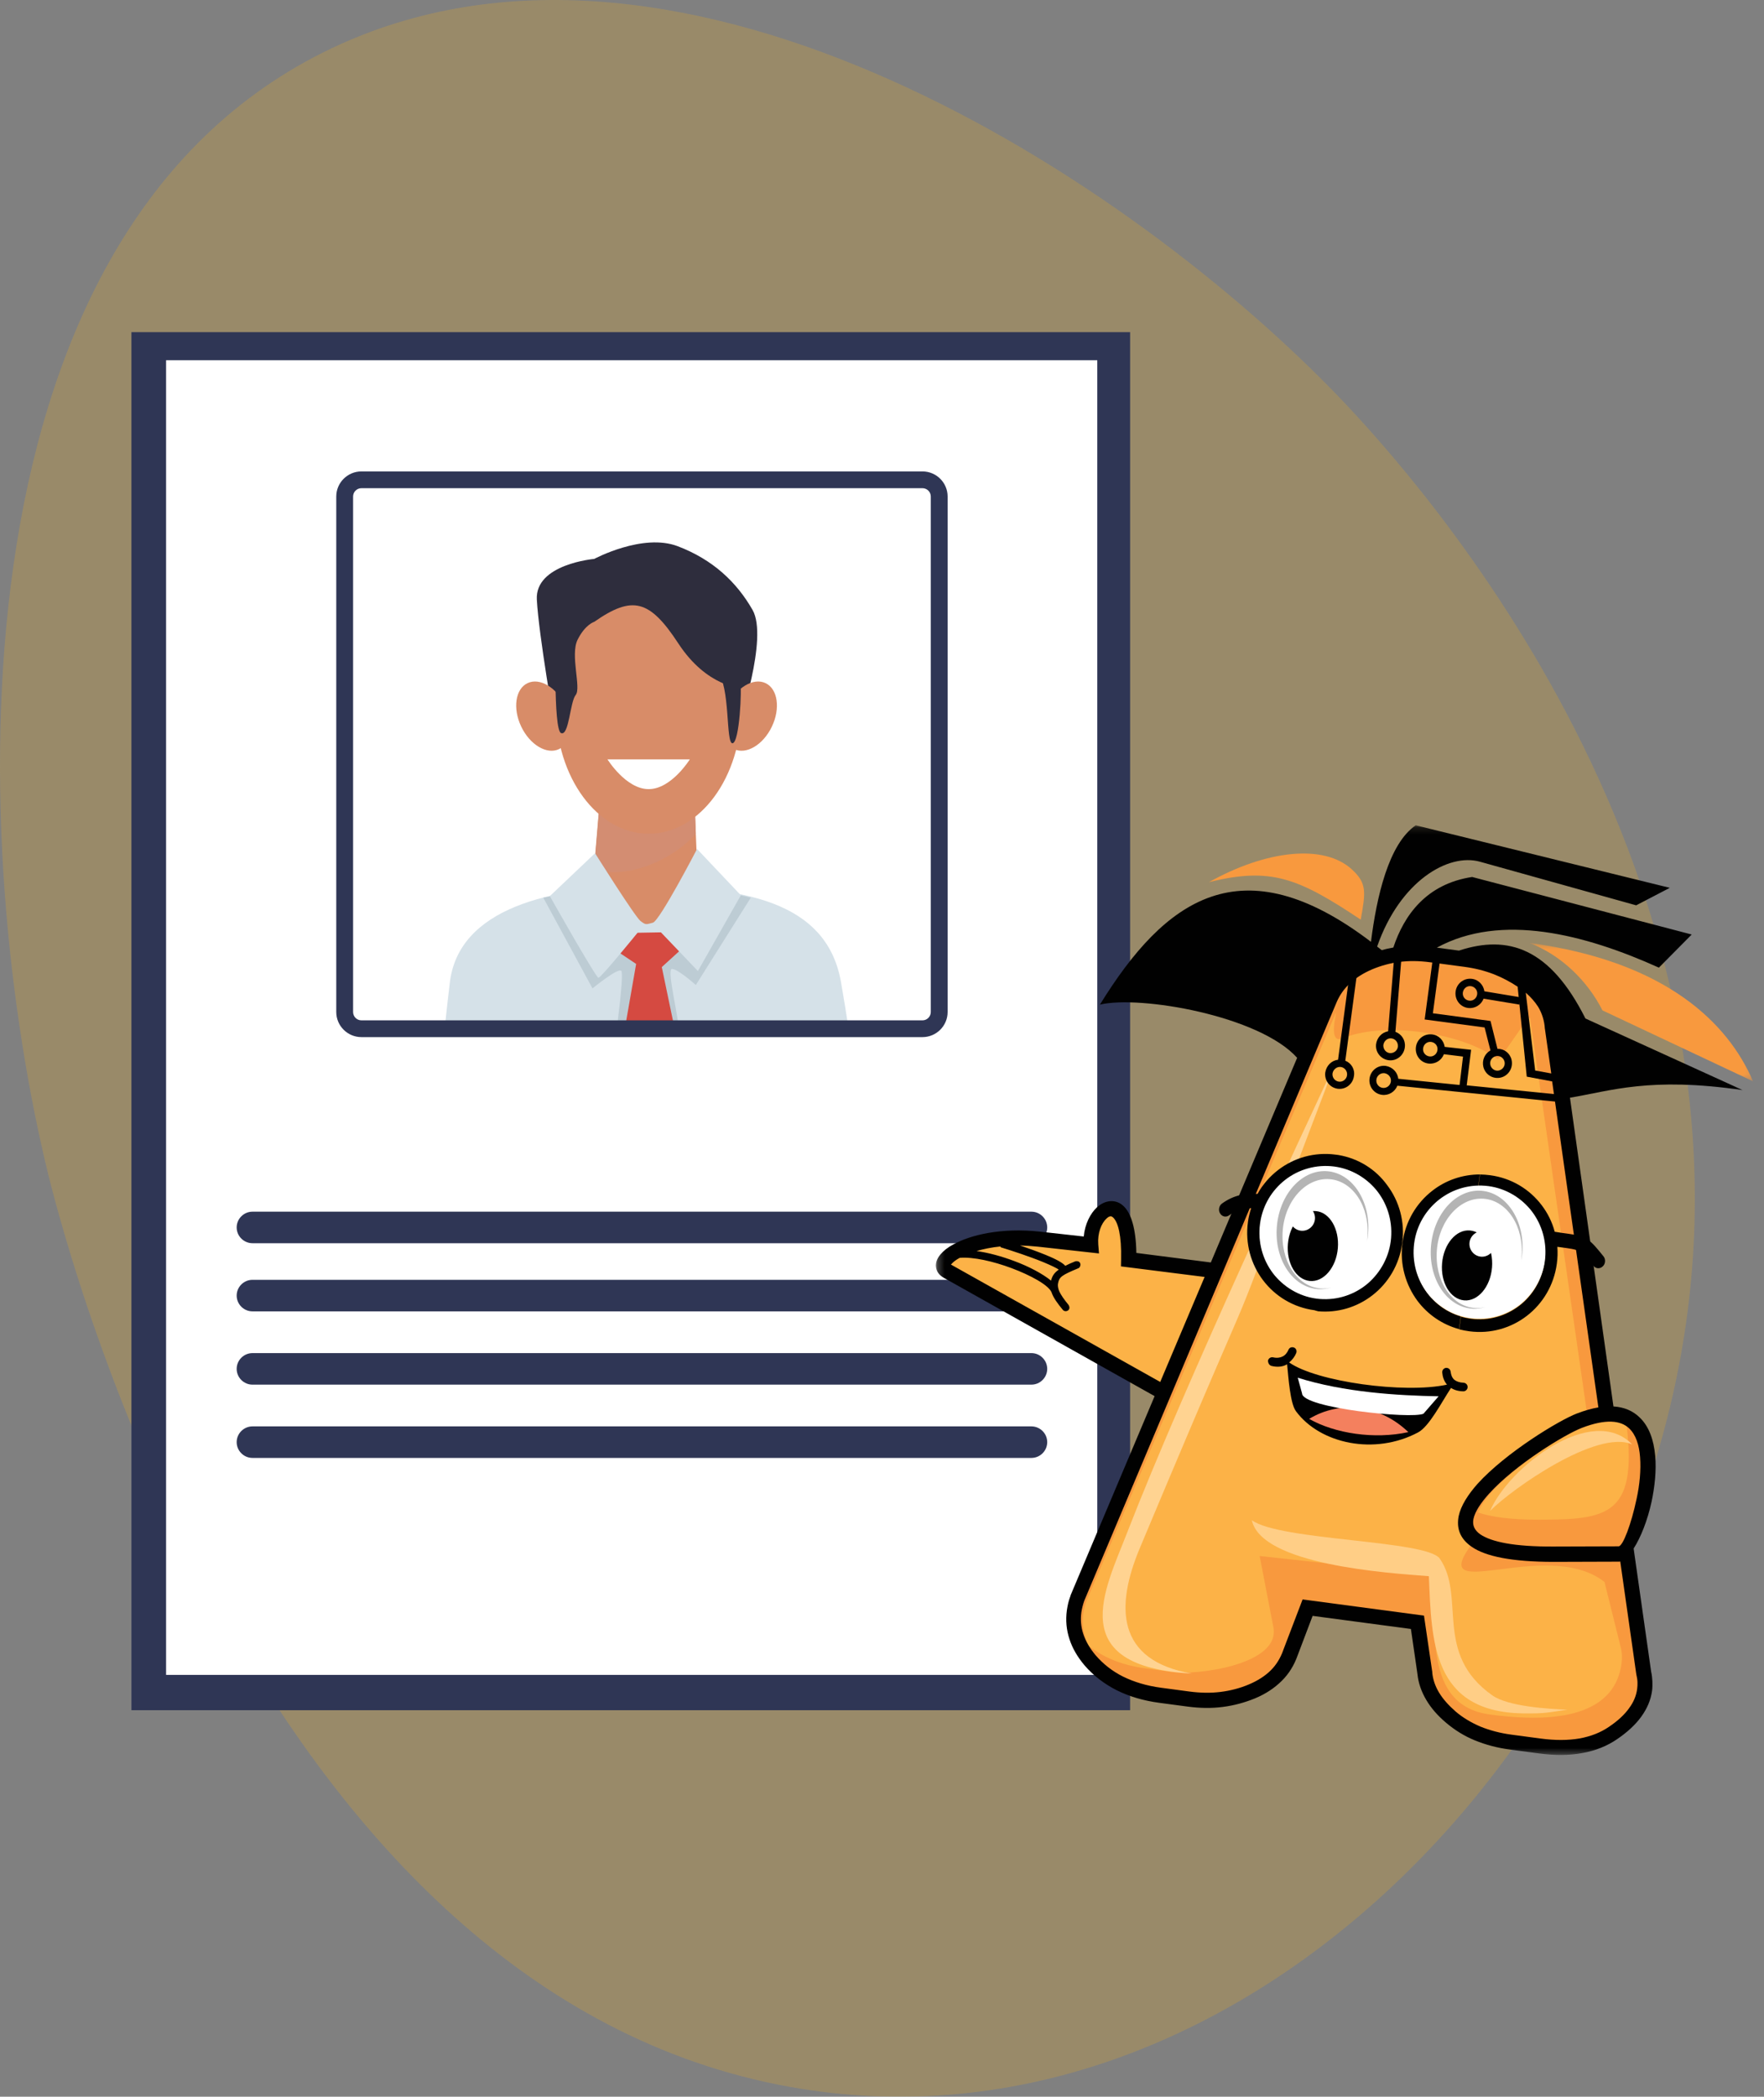<svg xmlns="http://www.w3.org/2000/svg" xmlns:xlink="http://www.w3.org/1999/xlink" width="255" height="303" viewBox="0 0 255 303">
    <rect x="0" y="0" width="255" height="303" fill="#808080" stroke="none"/>
    <defs>
        <path id="u5klrmmzpa" d="M0.501 0.545L32.836 0.545 32.836 20.544 0.501 20.544z"/>
        <path id="d1yljzt6mc" d="M0.223 0.152L116.862 0.152 116.862 134.498 0.223 134.498z"/>
    </defs>
    <g fill="none" fill-rule="evenodd">
        <g>
            <g>
                <g>
                    <g fill="#FCB415" fill-rule="nonzero" opacity=".21">
                        <g>
                            <path d="M114.29 301.597c62.907 11.22 120.268-46.653 129.413-110.206 10.135-70.435-42.17-125.87-51.257-135.166C160.7 23.847 96.234-17.173 46.689 7.589-8.354 35.102-4.346 123.627 7 169.825c3.04 12.118 30.661 118.115 107.29 131.772z" transform="translate(-237 -2394) translate(237 2394)"/>
                        </g>
                    </g>
                    <g>
                        <g>
                            <g>
                                <path fill="#2F3655" d="M0 199.146L144.366 199.146 144.366 0 0 0z" transform="translate(-237 -2394) translate(237 2394) translate(19 48)"/>
                                <path fill="#FFF" d="M5.008 194.043L139.62 194.043 139.62 4.058 5.008 4.058z" transform="translate(-237 -2394) translate(237 2394) translate(19 48)"/>
                                <g>
                                    <path fill="#2E2D3D" d="M46.29 37.66c-.092-.276-2.404-13.503-2.68-18.647-.277-5.144 8.293-5.879 8.293-5.879s7.005-3.766 12.073-1.837c5.068 1.929 8.518 5.175 10.822 9.216 2.303 4.042-2.027 16.637-2.027 16.637l-26.481.51z" transform="translate(-237 -2394) translate(237 2394) translate(19 48) translate(14.993 19.638)"/>
                                    <path fill="#D5E1E8" d="M30.4 80.157c-.032-.218.592-5.423.614-5.633 1.168-10.962 14.723-14.045 28.25-14.045 15.894 0 26.676 2.9 28.396 14.29.05.333.967 5.552.921 5.903-29.455.402-58.18-.515-58.18-.515" transform="translate(-237 -2394) translate(237 2394) translate(19 48) translate(14.993 19.638)"/>
                                    <path fill="#D88C68" d="M61.994 68.987c-1.575 2.318-2.73 2.413-4.439 0-1.359-1.919-5.897-6.296-5.897-8.508l1.862-22.058c0-2.212 1.816-4.022 4.035-4.022h4.439c2.22 0 4.035 1.81 4.035 4.022l.865 22.058c0 2.212-3.488 6.43-4.9 8.508" transform="translate(-237 -2394) translate(237 2394) translate(19 48) translate(14.993 19.638)"/>
                                    <path fill="#D38D72" d="M61.994 34.4h-4.439c-2.219 0-4.035 1.81-4.035 4.022L51.903 57.99c4.984 1.582 11.714-1.633 14.69-5.175l-.564-14.393c0-2.213-1.816-4.023-4.035-4.023" transform="translate(-237 -2394) translate(237 2394) translate(19 48) translate(14.993 19.638)"/>
                                    <path fill="#BDCCD4" d="M44.542 62.088l7.115 13.11s3.81-3.124 4.179-2.512c.368.613-.676 8.34-.676 8.34s8.478.115 8.847-.252c.368-.367-1.721-8.394-.86-8.394.86 0 3.447 2.327 3.447 2.327l7.945-12.619-1.747-.425-13.017 6.982-13.923-6.828-1.31.271z" transform="translate(-237 -2394) translate(237 2394) translate(19 48) translate(14.993 19.638)"/>
                                    <path fill="#D54A41" d="M52.68 68.128L57.965 71.663 56.327 81.043 63.453 80.647 61.674 72.115 66.054 68.128 63.996 66.196 54.737 66.196z" transform="translate(-237 -2394) translate(237 2394) translate(19 48) translate(14.993 19.638)"/>
                                    <path fill="#D5E1E8" d="M52.026 55.663l-6.536 6.199s6.66 11.804 7.028 11.804c.369 0 5.65-6.508 5.65-6.508l3.383-.059 5.343 5.588 6.209-10.947-6.331-6.69s-5.408 10.41-6.39 10.655c-.983.246-.99.368-1.785-.245-.796-.612-6.57-9.797-6.57-9.797" transform="translate(-237 -2394) translate(237 2394) translate(19 48) translate(14.993 19.638)"/>
                                    <path fill="#D88C68" d="M73.191 34.623c0 10.063-6.006 18.221-13.416 18.221s-13.417-8.158-13.417-18.221 6.007-18.221 13.417-18.221S73.19 24.56 73.19 34.622" transform="translate(-237 -2394) translate(237 2394) translate(19 48) translate(14.993 19.638)"/>
                                    <path fill="#D88C68" d="M47.731 34.342c1.255 2.634.845 5.444-.916 6.278-1.762.834-4.207-.625-5.462-3.259-1.255-2.633-.845-5.444.917-6.278 1.761-.834 4.206.625 5.461 3.259M71.212 34.342c-1.255 2.634-.844 5.444.918 6.278 1.761.834 4.206-.625 5.46-3.259 1.256-2.633.845-5.444-.916-6.278-1.762-.834-4.207.625-5.462 3.259" transform="translate(-237 -2394) translate(237 2394) translate(19 48) translate(14.993 19.638)"/>
                                    <path fill="#FFF" d="M65.727 42.099s-2.665 4.302-5.952 4.302c-3.288 0-5.952-4.302-5.952-4.302h11.904z" transform="translate(-237 -2394) translate(237 2394) translate(19 48) translate(14.993 19.638)"/>
                                    <path fill="#2E2D3D" d="M51.903 22.228c5.53-3.858 8.018-3.215 12.165 3.123 4.147 6.337 9.123 6.45 9.123 6.45l.645-6.573s-6.176-11.91-14.47-10.349c-8.292 1.562-13.008 9.002-13.008 9.002s-.404 13.946.753 14.421c1.157.476 1.29-4.5 2.12-5.511.83-1.01-.83-5.787.277-7.991 1.105-2.205 2.395-2.572 2.395-2.572" transform="translate(-237 -2394) translate(237 2394) translate(19 48) translate(14.993 19.638)"/>
                                    <path fill="#2E2D3D" d="M69.69 29.393c1.93 2.106 1.197 10.47 2.21 10.38 1.015-.093 1.384-7.993 1.108-8.82-.277-.826-3.318-1.56-3.318-1.56" transform="translate(-237 -2394) translate(237 2394) translate(19 48) translate(14.993 19.638)"/>
                                    <path fill="#2F3655" d="M115.104 121.87H2.506c-1.257 0-2.286-1.026-2.286-2.28 0-1.252 1.03-2.277 2.286-2.277h112.598c1.257 0 2.285 1.025 2.285 2.278 0 1.253-1.028 2.278-2.285 2.278M115.104 112.022H2.506c-1.257 0-2.286-1.026-2.286-2.278 0-1.254 1.03-2.28 2.286-2.28h112.598c1.257 0 2.285 1.026 2.285 2.28 0 1.252-1.028 2.278-2.285 2.278M115.104 132.46H2.506c-1.257 0-2.286-1.026-2.286-2.279 0-1.254 1.03-2.279 2.286-2.279h112.598c1.257 0 2.285 1.025 2.285 2.28 0 1.252-1.028 2.277-2.285 2.277M115.104 143.05H2.506c-1.257 0-2.286-1.026-2.286-2.28 0-1.253 1.03-2.278 2.286-2.278h112.598c1.257 0 2.285 1.025 2.285 2.279 0 1.253-1.028 2.279-2.285 2.279M18.254 2.911c-.664 0-1.205.54-1.205 1.201v74.501c0 .663.541 1.202 1.205 1.202h81.101c.665 0 1.205-.54 1.205-1.202v-74.5c0-.663-.54-1.202-1.205-1.202h-81.1zm81.101 79.327h-81.1c-2.006 0-3.638-1.626-3.638-3.625v-74.5c0-1.999 1.632-3.625 3.637-3.625h81.101c2.005 0 3.637 1.626 3.637 3.624v74.501c0 1.999-1.632 3.625-3.637 3.625z" transform="translate(-237 -2394) translate(237 2394) translate(19 48) translate(14.993 19.638)"/>
                                    <path fill="#F8993E" d="M162.712 65.262c.747-4.099.848-5.277-1.248-7.23-4.07-3.777-12.459-2.796-20.687 1.81 8.946-2.212 12.887-.609 21.935 5.42" transform="translate(-237 -2394) translate(237 2394) translate(19 48) translate(14.993 19.638)"/>
                                    <g transform="translate(-237 -2394) translate(237 2394) translate(19 48) translate(14.993 19.638) translate(186.585 68.08)">
                                        <mask id="ghrc90m1tb" fill="#fff">
                                            <use xlink:href="#u5klrmmzpa"/>
                                        </mask>
                                        <path fill="#F8993E" d="M.5.545c4.596 1.747 8.418 5.491 10.57 9.75l21.766 10.249C29.264 12.209 20.333 3.217.5.545" mask="url(#ghrc90m1tb)"/>
                                    </g>
                                    <path fill="#FCB247" d="M129.163 114.384l12.84 1.625c2.846.351.707 6.875-.519 9.521l-4.467 9.646-34.109-19.128c-2.507-1.412 3.598-5.677 13.229-4.62l7.554.836c-.432-5.363 5.738-9.279 5.472 2.12" transform="translate(-237 -2394) translate(237 2394) translate(19 48) translate(14.993 19.638)"/>
                                    <path fill="#F8993E" d="M177.865 70.998c3.173.424 6.004 1.51 8.489 3.288 2.485 1.778 3.816 3.999 4.02 6.664l13.255 93.149c.19.877.22 1.704.119 2.456-.306 2.286-1.82 4.354-4.511 6.208-2.72 1.85-6.259 2.485-10.646 1.9l-4.193-.558c-3.476-.463-6.348-1.669-8.645-3.593-2.266-1.947-3.529-4.045-3.758-6.317l-1.088-7.379-15.863-2.114-2.505 6.532c-.872 2.522-2.722 4.375-5.548 5.559-2.827 1.183-5.88 1.542-9.218 1.097l-4.083-.544c-4.386-.584-7.781-2.285-10.156-5.098-1.87-2.179-2.619-4.548-2.282-7.056.082-.614.25-1.244.482-1.923l36.562-86.651c1.008-2.278 2.87-4.016 5.613-5.21 2.745-1.194 5.742-1.56 8.97-1.13l4.994.665-.008.055z" transform="translate(-237 -2394) translate(237 2394) translate(19 48) translate(14.993 19.638)"/>
                                    <path fill="#FCB247" d="M182.4 85.335c.317.78 4.659-6.671 4.795-5.801l10.705 74.255-18.651 1.089c-7.985 10.114 10.162-.604 18.699 6.095l2.334 9.39c.223.852.228 1.647.128 2.4-1.193 8.89-12.672 8.212-19.017 7.367-9.932-1.324-7.511-13.088-8.44-20.19l-24.853-2.717 1.987 10.308c1.019 5.384-10.956 6.937-14.487 6.466l-4-.532c-3.339-.445-6.083-1.549-8.237-3.283-.7-1.483-.971-3.023-.755-4.64.08-.585.248-1.215.476-1.866L158.9 79.224c.946-2.229-1.422 4.321 1.26 3.174 5.892-2.477 17.098-.813 22.24 2.937" transform="translate(-237 -2394) translate(237 2394) translate(19 48) translate(14.993 19.638)"/>
                                    <path fill="#F8993E" d="M194.333 137.68c16.021-6.177 8.535 19.268 5.669 19.283l-9.355.03c-28.256.035-1.552-17.316 3.686-19.312" transform="translate(-237 -2394) translate(237 2394) translate(19 48) translate(14.993 19.638)"/>
                                    <path fill="#FCB247" d="M194.667 138.747c2.934-1.142 5.036-1.117 6.483-.385 1.585 13.092-2.975 13.59-12.61 13.611-4.13.017-6.996-.393-8.875-1.04 1.994-4.813 12.073-11.073 15.002-12.186" transform="translate(-237 -2394) translate(237 2394) translate(19 48) translate(14.993 19.638)"/>
                                    <path fill="#FFD391" d="M159.152 85.725c-20.831 54.59-5.777 16.48-28.362 70.325-3.546 8.436-3.475 16.276 7.532 18.169-18.62-1.035-12.548-12.17-9.41-20.291 8.454-21.77 25.76-58.67 30.24-68.203" transform="translate(-237 -2394) translate(237 2394) translate(19 48) translate(14.993 19.638)"/>
                                    <path fill="#FFCE86" d="M146.969 152.05c4.064 2.982 25.31 2.863 27.169 5.55 3.81 5.502-.97 13.716 7.597 19.766 2.284 1.61 8.078 1.956 10.844 2.07-2.979.426-3.194.567-6.42.534-13.14-.219-13.2-10.44-13.598-19.828-6.004-.46-24.212-1.638-25.592-8.092" transform="translate(-237 -2394) translate(237 2394) translate(19 48) translate(14.993 19.638)"/>
                                    <path fill="#010101" d="M179.014 109.112l-.677 5.045c1.352.18 2.605-.788 2.792-2.181.19-1.422-.763-2.684-2.115-2.864zm.942-7.024c.477.007.977.046 1.474.111 3.09.412 5.708 2.037 7.45 4.341.858 1.136 1.5 2.413 1.873 3.825.686.12 1.347.208 1.982.292 2.704.36 3.14.873 5.067 3.257.338.414.304 1.09-.111 1.46-.387.374-.974.353-1.312-.06-1.466-1.842-1.575-2.282-3.92-2.594l-1.325-.177c.061.802.04 1.594-.073 2.43-.42 3.122-2.038 5.772-4.325 7.538-2.287 1.766-5.241 2.649-8.332 2.237-.496-.066-.962-.156-1.45-.278l.246-1.84c.458.146.95.24 1.447.307 2.594.346 5.053-.405 6.992-1.877 1.91-1.476 3.277-3.705 3.629-6.326.351-2.62-.383-5.101-1.834-7.053-1.455-1.924-3.658-3.296-6.252-3.642-.495-.066-.969-.101-1.477-.083l.25-1.868zm-1.619 12.069l.677-5.045c-1.352-.18-2.605.788-2.792 2.18-.187 1.395.763 2.685 2.115 2.865zm-19.858-7.3c1.352.18 2.306 1.443 2.12 2.836-.187 1.394-1.44 2.361-2.792 2.182l.672-5.017zm1.018-7.581l-.247 1.84c2.413.435 4.454 1.757 5.837 3.586 1.455 1.925 2.185 4.434 1.834 7.054-.352 2.62-1.714 4.821-3.629 6.325-1.817 1.403-4.135 2.144-6.577 1.932l-.247 1.84c2.939.278 5.724-.599 7.917-2.293 2.287-1.766 3.906-4.416 4.325-7.537.419-3.122-.444-6.103-2.186-8.406-1.634-2.26-4.118-3.84-7.027-4.341zm9.249 12.695c.418-3.122 2.038-5.772 4.324-7.538 1.915-1.504 4.33-2.345 6.859-2.349l-.248 1.84c-2.026.042-3.95.778-5.514 1.96-1.91 1.476-3.277 3.706-3.628 6.326-.352 2.62.382 5.1 1.833 7.053 1.193 1.578 2.832 2.76 4.804 3.335l-.247 1.84c-2.465-.669-4.543-2.137-5.998-4.062-1.713-2.3-2.604-5.283-2.185-8.405zm-10.943-.069c-1.352-.18-2.303-1.47-2.12-2.835.188-1.394 1.441-2.362 2.793-2.182l-.673 5.017zm-1.331 9.923l.247-1.84-.415-.055c-2.593-.345-4.768-1.714-6.25-3.641-1.455-1.925-2.186-4.434-1.834-7.054.351-2.62 1.714-4.822 3.628-6.325 1.91-1.477 4.399-2.223 6.992-1.877l.414.055.243-1.812-.414-.055c-3.09-.412-6.045.47-8.332 2.237-1.19.92-2.218 2.088-2.96 3.436-1.757-.093-3.39.144-5.128 1.387-.435.311-.58.973-.278 1.438.275.463.847.596 1.282.285 1.026-.743 2.075-1.028 3.202-1.048-.2.653-.373 1.312-.467 2.008-.418 3.122.446 6.103 2.186 8.406 1.742 2.303 4.36 3.929 7.45 4.34.185.082.323.1.434.115zM167.726 81.478l.869-10.666-1.056-.083-.87 10.665c-.92.161-1.642.944-1.746 1.923-.101 1.178.776 2.175 1.914 2.27 1.167.099 2.156-.791 2.255-1.94.103-.98-.482-1.853-1.366-2.169zm9.77 3.572l-.495 4.104-8.865-.897c-.098-.95-.839-1.701-1.801-1.857-1.159-.155-2.196.671-2.35 1.814-.157 1.17.658 2.216 1.79 2.366.965.13 1.882-.43 2.227-1.32l23.468 2.362.142-1.06-13.579-1.355.633-5.136-3.818-.424c-.128-.925-.866-1.704-1.835-1.805-1.163-.127-2.2.7-2.33 1.874-.13 1.174.685 2.22 1.847 2.345.97.102 1.86-.46 2.204-1.351l2.762.34zm-4.352-6.282l1.028-7.666-1.048-.14-1.17 8.725 8.663 1.155.846 3.318c-.82.458-1.258 1.421-1.023 2.389.296 1.145 1.415 1.806 2.547 1.53 1.135-.302 1.793-1.434 1.525-2.577-.235-.967-1.078-1.59-2.035-1.576l-1.005-4.02-8.332-1.111.004-.027zm7.329-2.088l5.191.862.115-1.063-5.192-.862c-.129-.925-.866-1.704-1.836-1.805-1.162-.127-2.2.7-2.33 1.874-.129 1.174.686 2.22 1.848 2.345.97.102 1.86-.461 2.204-1.351zM167.07 88.653c-.077.586-.61.997-1.19.92-.579-.077-.985-.613-.906-1.199.078-.585.61-.996 1.19-.92.577.106.985.614.906 1.2zm.05-6.235c.584.05.993.558.97 1.151-.051.59-.556 1.004-1.143.983-.583-.05-.992-.558-.969-1.15.078-.586.56-1.033 1.143-.984zm6.683 1.686c-.078.585-.583 1-1.163.923-.579-.077-.988-.586-.91-1.171.078-.586.584-1 1.163-.923.58.077.989.586.91 1.17zm8.417.894c.554-.153 1.123.207 1.273.766.15.56-.208 1.135-.763 1.288-.554.154-1.123-.206-1.273-.765-.15-.559.181-1.139.763-1.289zm-2.675-8.952c-.078.585-.583 1-1.162.923-.58-.077-.989-.586-.91-1.171.078-.585.583-1 1.162-.924.553.074.99.586.91 1.172zm-19.719 10.508c.58.076.985.613.907 1.198-.079.586-.611.997-1.19.92-.58-.078-.986-.614-.907-1.2.106-.58.639-.992 1.19-.918zm.656-.907l1.664-12.403-1.05-.14-1.663 12.404c-.94.102-1.687.853-1.845 1.825-.157 1.17.657 2.215 1.789 2.367 1.158.154 2.196-.672 2.35-1.815.185-.969-.365-1.893-1.245-2.238z" transform="translate(-237 -2394) translate(237 2394) translate(19 48) translate(14.993 19.638)"/>
                                    <path fill="#FFCE86" d="M201.96 141.109c-5.055-2.291-17.463 6.467-20.552 9.602 2.668-6.284 14.737-15.655 20.553-9.602" transform="translate(-237 -2394) translate(237 2394) translate(19 48) translate(14.993 19.638)"/>
                                    <g transform="translate(-237 -2394) translate(237 2394) translate(19 48) translate(14.993 19.638) translate(101.067 51.475)">
                                        <mask id="0ibu835tsd" fill="#fff">
                                            <use xlink:href="#d1yljzt6mc"/>
                                        </mask>
                                        <path fill="#010101" d="M6.105 61.68c1.71.228 3.66.772 5.424 1.433 2.167.799 4.132 1.855 5.347 2.84.173-.658.43-1.106 1.111-1.583-.277-.235-1.15-.635-2.24-1.093-1.943-.798-4.551-1.656-6.197-2.16l.043-.107c-1.338.134-2.494.377-3.488.67zm79.397-37.336l1.356 11.245 2.33.425-.911-6.392-.017-.088c-.071-1.144-.405-2.21-.979-3.166-.466-.714-1.05-1.388-1.779-2.024zm14.946 62.96c-1.221-1.155-3.35-1.41-6.812-.085-2.427.926-9.61 5.274-13.47 9.554-1.156 1.293-1.998 2.542-2.226 3.618-.171.857.094 1.602.992 2.232 1.622 1.096 4.926 1.792 10.632 1.757l9.356-.03c.618-.002 1.831-3.188 2.608-6.886.439-2.013.64-4.142.497-6.006-.13-1.747-.605-3.23-1.577-4.153zm-4.451-3.032l-6.682-47.107-3.671-.688-1.317-13c-1.084-.711-2.21-1.315-3.41-1.787-1.336-.518-2.748-.877-4.265-1.08l-4.993-.665c-1.545-.206-3.002-.23-4.403-.047-1.4.182-2.713.546-3.992 1.084-1.253.543-2.296 1.198-3.16 1.99-.833.77-1.457 1.65-1.899 2.641l-36.527 86.6c-.092.272-.188.571-.253.846s-.13.55-.164.801c-.146 1.087-.063 2.148.278 3.158.338 1.038.932 2.053 1.754 3.042 1.093 1.28 2.439 2.34 3.992 3.114 1.58.778 3.415 1.335 5.484 1.61l4.083.545c1.572.21 3.085.24 4.513.062s2.824-.532 4.134-1.094c1.28-.539 2.327-1.223 3.136-2.022.81-.8 1.39-1.773 1.787-2.855l.004-.027 2.814-7.37 17.546 2.338 1.204 8.19-.007.055c.093.977.415 1.928.965 2.852.574.957 1.38 1.858 2.41 2.761 1.058.907 2.255 1.606 3.583 2.18 1.358.55 2.85.947 4.504 1.168l4.222.563c2.068.276 3.95.27 5.618-.017 1.612-.297 3.034-.845 4.272-1.7 1.266-.854 2.228-1.747 2.887-2.68.651-.878 1.027-1.793 1.158-2.768.045-.335.058-.645.048-.987-.01-.341-.072-.719-.162-1.099l-.016-.087-2.313-16.254c-.086.018-.146.039-.228.027l-9.356.03c-6.15.003-9.86-.804-11.843-2.146-1.776-1.201-2.272-2.743-1.926-4.483.313-1.491 1.341-3.085 2.731-4.659 4.118-4.53 11.76-9.156 14.336-10.147 1.154-.441 2.176-.73 3.124-.888zm-56.92-18.85l-12.095-1.527.02-.99c.077-3.508-.432-5.363-1.127-6.051-.15-.134-.28-.208-.394-.195-.17.006-.381.12-.577.32-.766.692-1.323 2.122-1.202 3.727l.104 1.319-8.882-.985c-.887-.09-1.722-.144-2.533-.167 1.263.423 2.601.913 3.746 1.378 1.36.55 2.434 1.119 2.796 1.564.392-.203.87-.423 1.463-.656.92-.161.87.853.397 1.018-2.379.988-2.723 1.254-2.898 2.139-.069.302-.024.592.073.917l.06.178c.257.602.754 1.292 1.382 2.057.458.77-.464 1.158-.826.713-.774-.926-1.39-1.774-1.649-2.575-.48-1.029-2.962-2.409-5.796-3.468-2.622-.973-5.51-1.642-7.469-1.477-.545.295-.952.61-1.187.891-.035.052-.062.049-.093.072l30.27 16.972 6.416-15.174zm9.702 12.868c.872.202 1.587.099 2.133-.197l.09-.045c.19 1.926.446 5.677 1.28 6.78 3.495 4.722 11.386 6.398 17.647 3.062 1.6-.837 3.39-4.343 4.766-6.43.439.286 1.03.478 1.759.491.335.016.625-.257.642-.596.017-.338-.253-.629-.588-.645-.614-.025-1.04-.196-1.346-.435-.325-.299-.465-.715-.52-1.147-.037-.346-.315-.581-.653-.57-.342.04-.577.32-.566.662.056.632.253 1.254.69 1.766-6.133 1.339-18.872-.416-22.821-3.211.47-.364.816-.856 1.022-1.34.127-.323.007-.68-.313-.807-.32-.128-.674-.005-.801.318-.163.376-.444.792-.891.988-.33.155-.762.239-1.334.106-.327-.072-.664.138-.737.469.003.398.214.71.541.781zM29.208 61.95l10.767 1.379 12.477-29.574c-5.446-6.088-22.71-9.07-28.512-7.687 9.401-15.23 20.455-23.318 39.185-9.076.812-6.474 2.545-14.158 6.471-16.84l36.727 9.037-4.86 2.529-22.576-6.3c-4.6-1.294-11.584 2.826-14.872 12.26.23.173.432.342.662.514.554-.153 1.104-.279 1.679-.372 1.557-4.701 4.8-9.205 11.393-10.198l31.74 8.315-4.742 4.787c-10.725-4.834-22.803-7.948-32.103-2.889l3.2.426c7.138-2.339 13.164-.373 18.285 9.814l22.733 10.35c-13.44-1.961-19.084.124-24.972 1.097l6.287 44.615c1.588.098 2.832.66 3.775 1.58 1.396 1.322 2.056 3.31 2.26 5.551.193 2.125-.066 4.474-.527 6.654-.583 2.674-1.562 5.154-2.59 6.747l2.528 17.785c.106.468.157.929.18 1.385.019.485.014.94-.046 1.385-.18 1.337-.71 2.572-1.572 3.762-.826 1.139-1.98 2.205-3.434 3.202-1.485 1.023-3.177 1.704-5.105 2.044-1.871.346-3.978.35-6.267.044l-4.194-.559c-1.821-.242-3.501-.694-5.045-1.325-1.545-.632-2.917-1.496-4.153-2.54-1.235-1.043-2.184-2.135-2.87-3.304-.71-1.201-1.136-2.421-1.27-3.716l-.949-6.538L54.69 114.4l-2.172 5.725c-.498 1.41-1.253 2.642-2.29 3.667-1.036 1.025-2.302 1.878-3.848 2.523-1.515.62-3.06 1.04-4.689 1.248-1.628.208-3.31.182-5.075-.053l-4.083-.544c-2.318-.309-4.37-.923-6.16-1.814-1.814-.923-3.393-2.126-4.68-3.631-1.016-1.214-1.746-2.474-2.16-3.778-.439-1.335-.563-2.714-.372-4.135.045-.334.12-.693.197-1.051.072-.331.207-.71.342-1.09l.008-.056L31.85 82.645 1.348 65.53c-.573-.332-.935-.778-1.06-1.305-.19-.678.048-1.411.615-2.074.402-.485 1.032-.997 1.848-1.427 2.46-1.375 6.928-2.454 12.492-1.854l6.364.707c.157-1.795.953-3.335 1.916-4.228.574-.518 1.234-.828 1.914-.88.737-.043 1.435.192 2.05.841.936.977 1.668 3.06 1.72 6.642z" mask="url(#0ibu835tsd)"/>
                                    </g>
                                    <path fill="#F4805E" d="M169.597 139.32c-4.917 1.076-10.613.203-14.345-1.912 4.371-2.651 10.116-2.141 14.345 1.912" transform="translate(-237 -2394) translate(237 2394) translate(19 48) translate(14.993 19.638)"/>
                                    <path fill="#FFF" d="M161.765 102.67c-4.264-2.128-9.332 1.112-11.38 5.917 1.304-7.004 7.71-9.327 11.38-5.916m-4.501 4.252c.06-.446-.251-.857-.665-.912-.441-.059-.82.26-.88.706-.06.445.25.855.664.91.413.056.82-.259.88-.704m19.237 2.506c.06-.446.467-.76.881-.705.442.059.724.465.664.911-.06.446-.467.76-.881.705-.414-.054-.724-.464-.664-.91m6.93-3.304c-3.944-3.674-10.907-1.17-12.318 6.416 2.184-5.185 7.683-8.707 12.318-6.416m-29.201 27.6c-.206-.765-.416-1.503-.622-2.268 6.709 2.114 14.453 2.58 20.363 2.686l-2.19 2.517c-1.707.793-17.528-.805-17.551-2.936" transform="translate(-237 -2394) translate(237 2394) translate(19 48) translate(14.993 19.638)"/>
                                    <path fill="#FFF" d="M173.735 105.968c1.87-1.594 4.345-2.456 6.957-2.25 2.612.207 4.91 1.505 6.486 3.361 1.572 1.884 2.417 4.38 2.203 7.018-.213 2.639-1.508 4.962-3.351 6.56-1.871 1.596-4.345 2.458-6.958 2.251-2.612-.206-4.909-1.505-6.485-3.36-1.572-1.884-2.417-4.38-2.204-7.018.218-2.667 1.481-4.966 3.352-6.562" transform="translate(-237 -2394) translate(237 2394) translate(19 48) translate(14.993 19.638)"/>
                                    <path fill="#B4B4B4" d="M180.201 104.447c-3.636-.314-6.922 3.248-7.33 7.96-.408 4.713 2.224 8.75 5.86 9.066.722.067 1.41-.04 2.082-.234-.523.13-1.066.198-1.649.15-3.388-.282-5.805-4.038-5.442-8.415.359-4.35 3.414-7.659 6.802-7.378 3.389.282 5.806 4.037 5.443 8.415-.014.31-.055.617-.12.892.088-.442.179-.913.211-1.362.411-4.74-2.22-8.78-5.857-9.094" transform="translate(-237 -2394) translate(237 2394) translate(19 48) translate(14.993 19.638)"/>
                                    <path fill="#010101" d="M178.506 110.18c-1.998-.182-3.802 1.96-4.035 4.739-.235 2.805 1.187 5.18 3.185 5.36 1.998.181 3.801-1.961 4.033-4.739.233-2.778-1.186-5.18-3.183-5.36" transform="translate(-237 -2394) translate(237 2394) translate(19 48) translate(14.993 19.638)"/>
                                    <path fill="#FFF" d="M180.4 110.29c-1-.077-1.889.684-1.968 1.695-.08 1.01.67 1.905 1.672 1.982 1 .076 1.889-.685 1.968-1.696.08-1.01-.67-1.904-1.672-1.981M151.452 103.14c1.871-1.594 4.346-2.456 6.957-2.25 2.612.207 4.91 1.505 6.486 3.361 1.572 1.884 2.418 4.38 2.204 7.018-.214 2.638-1.508 4.962-3.352 6.56-1.871 1.596-4.345 2.457-6.957 2.251-2.612-.206-4.91-1.505-6.485-3.361-1.573-1.883-2.418-4.379-2.204-7.017.217-2.667 1.48-4.966 3.351-6.562" transform="translate(-237 -2394) translate(237 2394) translate(19 48) translate(14.993 19.638)"/>
                                    <path fill="#B4B4B4" d="M157.919 101.62c-3.637-.315-6.923 3.247-7.33 7.96-.408 4.711 2.224 8.75 5.86 9.065.72.067 1.41-.04 2.082-.234-.524.13-1.066.198-1.65.15-3.388-.282-5.804-4.038-5.442-8.415.359-4.35 3.414-7.659 6.803-7.378 3.388.282 5.804 4.037 5.442 8.415-.013.31-.055.617-.12.892.088-.442.179-.913.211-1.362.408-4.713-2.22-8.78-5.856-9.094" transform="translate(-237 -2394) translate(237 2394) translate(19 48) translate(14.993 19.638)"/>
                                    <path fill="#010101" d="M156.22 107.38c-1.998-.182-3.803 1.96-4.035 4.739-.235 2.805 1.187 5.18 3.185 5.36 1.997.181 3.801-1.961 4.033-4.739.232-2.778-1.183-5.208-3.184-5.36" transform="translate(-237 -2394) translate(237 2394) translate(19 48) translate(14.993 19.638)"/>
                                    <path fill="#FFF" d="M154.422 106.544c-1.001-.077-1.89.684-1.969 1.695-.08 1.01.671 1.905 1.672 1.982 1.001.076 1.889-.685 1.968-1.695.08-1.011-.67-1.906-1.671-1.982" transform="translate(-237 -2394) translate(237 2394) translate(19 48) translate(14.993 19.638)"/>
                                </g>
                            </g>
                        </g>
                    </g>
                </g>
            </g>
        </g>
    </g>
</svg>
